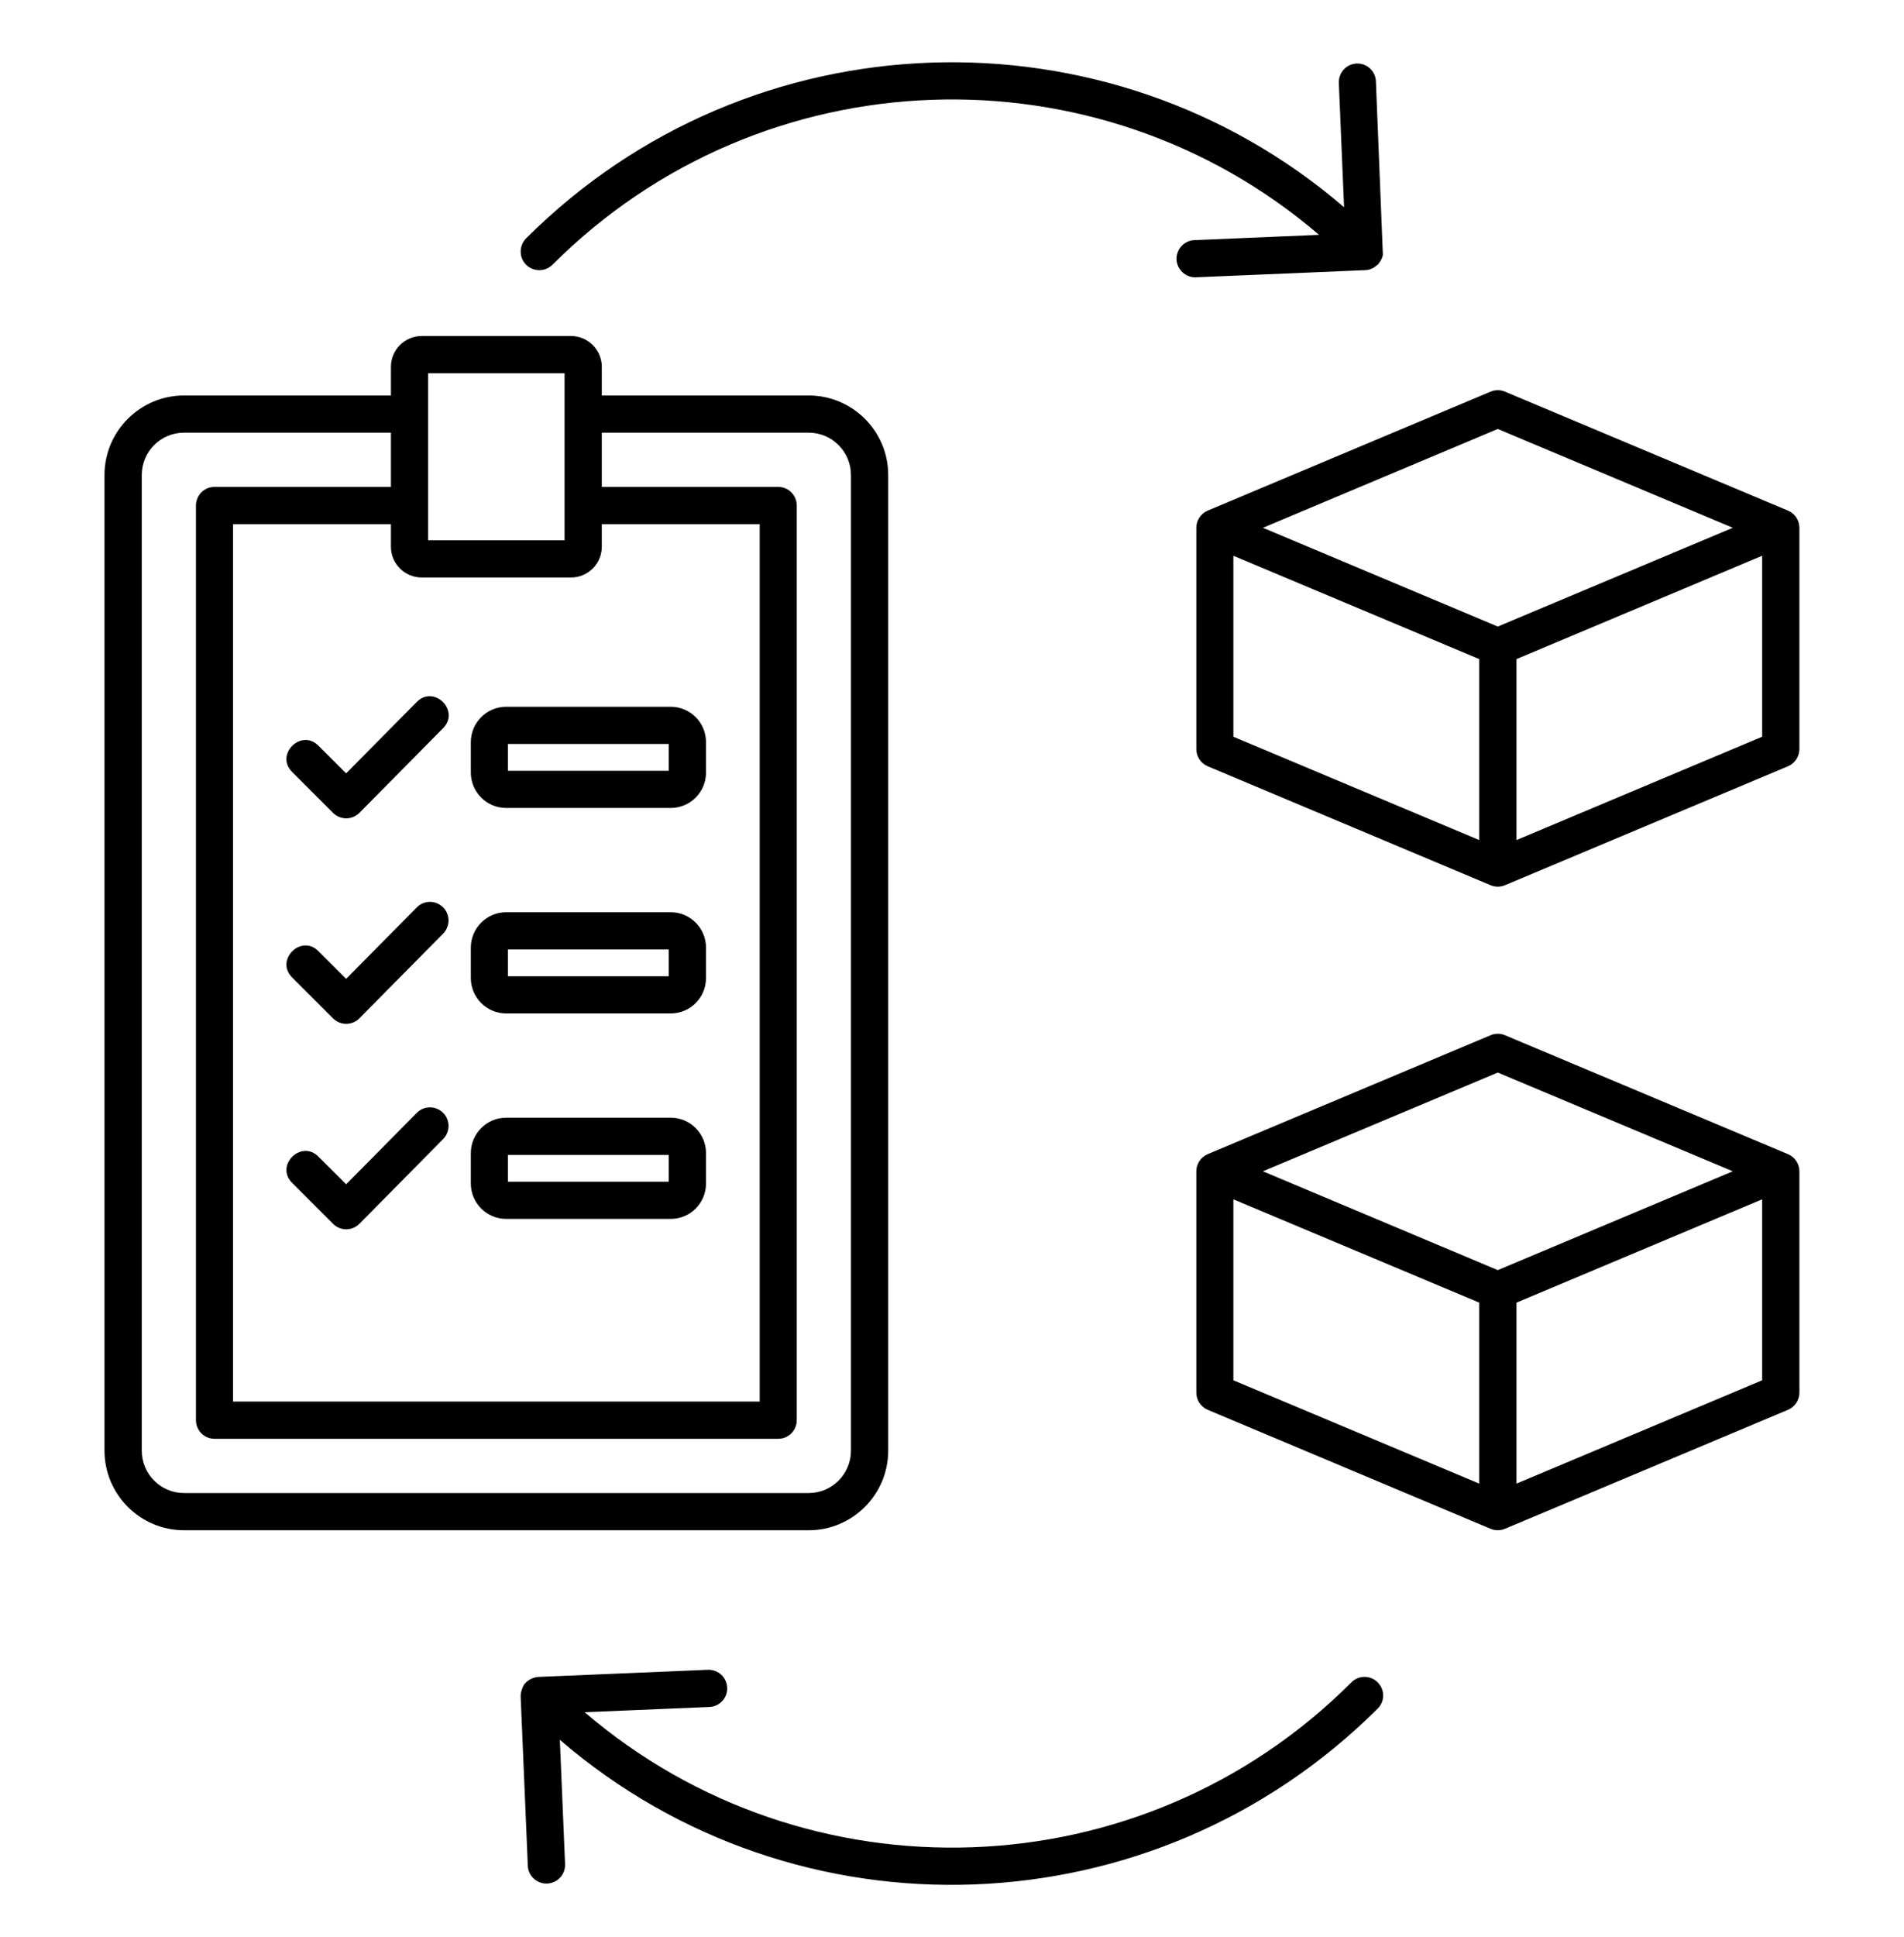 <svg width="60" height="61" viewBox="0 0 60 61" fill="none" xmlns="http://www.w3.org/2000/svg">
<path fill-rule="evenodd" clip-rule="evenodd" d="M16.578 8.338C16.352 8.109 16.352 7.738 16.578 7.509C23.637 0.455 34.911 0.128 42.355 6.527L42.19 2.611C42.179 2.288 42.427 2.015 42.752 2.001C43.072 1.988 43.347 2.238 43.358 2.562L43.578 8.025C43.558 8.173 43.43 8.32 43.43 8.32C43.43 8.323 43.424 8.326 43.424 8.329C43.366 8.363 43.261 8.5 43.022 8.509L37.688 8.734C37.367 8.749 37.09 8.493 37.076 8.173C37.065 7.85 37.313 7.576 37.638 7.563L41.567 7.397C34.586 1.412 24.023 1.726 17.41 8.338C17.179 8.567 16.81 8.567 16.578 8.338ZM43.413 52.987C43.645 53.217 43.645 53.587 43.413 53.816C36.343 60.854 25.101 61.217 17.642 54.798L17.807 58.714C17.82 59.044 17.558 59.325 17.217 59.325C16.909 59.325 16.644 59.078 16.633 58.763L16.407 53.426C16.404 53.279 16.494 53.044 16.573 52.997C16.573 52.994 16.578 52.99 16.578 52.987C16.684 52.887 16.824 52.826 16.97 52.816L22.309 52.592C22.629 52.581 22.904 52.83 22.915 53.153C22.932 53.476 22.678 53.749 22.359 53.763L18.424 53.928C25.411 59.913 35.974 59.6 42.587 52.987C42.813 52.758 43.187 52.758 43.413 52.987ZM47.788 46.728V41.028L55.53 37.774V43.474L47.788 46.728ZM38.867 43.474V37.774L46.615 41.028V46.728L38.867 43.474ZM47.199 33.781L39.798 36.891L47.199 40.004L54.605 36.891L47.199 33.781ZM56.346 36.352L47.425 32.605C47.282 32.544 47.116 32.544 46.973 32.605L38.057 36.352C37.842 36.444 37.699 36.656 37.699 36.891V43.863C37.699 44.1 37.842 44.312 38.057 44.403L46.973 48.151C47.119 48.212 47.279 48.211 47.425 48.15V48.151L56.346 44.403C56.561 44.312 56.704 44.1 56.704 43.863V36.891C56.704 36.656 56.561 36.444 56.346 36.352ZM47.788 26.459V20.759L55.53 17.504V23.204L47.788 26.459ZM38.867 23.204V17.504L46.615 20.759V26.459L38.867 23.204ZM47.199 13.511L39.798 16.623L47.199 19.734L54.605 16.623L47.199 13.511ZM56.346 16.083L47.425 12.335C47.282 12.274 47.116 12.274 46.973 12.335L38.057 16.083C37.842 16.174 37.699 16.387 37.699 16.623V23.594C37.699 23.829 37.842 24.043 38.057 24.134L46.973 27.881C47.119 27.943 47.279 27.942 47.425 27.88V27.881L56.346 24.134C56.561 24.043 56.704 23.829 56.704 23.594V16.623C56.704 16.387 56.561 16.173 56.346 16.083ZM16.005 36.376H21.075V37.219H16.005V36.376ZM15.95 38.391H21.135C21.752 38.391 22.248 37.892 22.248 37.278V36.317C22.248 35.703 21.752 35.203 21.135 35.203H15.95C15.338 35.203 14.837 35.703 14.837 36.317V37.278C14.837 37.892 15.338 38.391 15.95 38.391ZM13.961 35.047C14.192 35.274 14.192 35.645 13.966 35.875L11.327 38.544C11.097 38.776 10.726 38.777 10.495 38.546L9.205 37.256C8.656 36.71 9.49 35.883 10.032 36.427L10.908 37.301L13.134 35.051C13.36 34.821 13.729 34.819 13.961 35.047ZM16.005 29.904H21.075V30.748H16.005V29.904ZM15.95 31.92H21.135C21.752 31.92 22.248 31.42 22.248 30.806V29.846C22.248 29.232 21.752 28.732 21.135 28.732H15.95C15.338 28.732 14.837 29.232 14.837 29.846V30.806C14.837 31.42 15.338 31.92 15.95 31.92ZM13.961 28.575C14.192 28.802 14.192 29.174 13.966 29.404L11.327 32.072C11.098 32.304 10.725 32.304 10.495 32.075L9.205 30.785C8.656 30.238 9.49 29.411 10.032 29.956L10.908 30.83L13.134 28.579C13.36 28.349 13.729 28.347 13.961 28.575ZM16.005 23.432H21.075V24.276H16.005V23.432ZM15.95 25.448H21.135C21.752 25.448 22.248 24.948 22.248 24.334V23.374C22.248 22.76 21.752 22.26 21.135 22.26H15.95C15.338 22.26 14.837 22.76 14.837 23.374V24.334C14.837 24.949 15.338 25.448 15.95 25.448ZM10.908 24.358L13.134 22.108C13.675 21.559 14.507 22.383 13.966 22.932L11.327 25.601C11.098 25.832 10.724 25.832 10.495 25.603L9.205 24.313C8.656 23.767 9.49 22.939 10.032 23.484L10.908 24.358ZM4.467 45.69C4.467 46.425 5.062 47.025 5.8 47.025H25.483C26.221 47.025 26.816 46.426 26.816 45.69V14.962C26.816 14.226 26.221 13.628 25.483 13.628H18.964V15.336H24.524C24.849 15.336 25.108 15.599 25.108 15.922V44.73C25.108 45.053 24.849 45.316 24.524 45.316H6.759C6.434 45.316 6.175 45.053 6.175 44.73V15.922C6.175 15.599 6.434 15.336 6.759 15.336H12.319V13.628H5.8C5.062 13.628 4.467 14.226 4.467 14.962V45.69ZM17.994 18.189H13.289C12.754 18.189 12.319 17.754 12.319 17.219V16.509H7.343V44.144H23.94V16.509H18.964V17.219C18.964 17.754 18.529 18.189 17.994 18.189ZM13.492 11.755H17.791V17.017H13.492V11.755ZM27.99 45.69V14.962C27.99 13.58 26.866 12.456 25.483 12.456H18.964V11.554C18.964 11.019 18.529 10.583 17.994 10.583H13.289C12.754 10.583 12.319 11.019 12.319 11.554V12.456H5.8C4.417 12.456 3.293 13.58 3.293 14.962V45.69C3.293 47.071 4.417 48.197 5.8 48.197H25.483C26.866 48.197 27.99 47.071 27.99 45.69Z" fill="black"/>
</svg>
